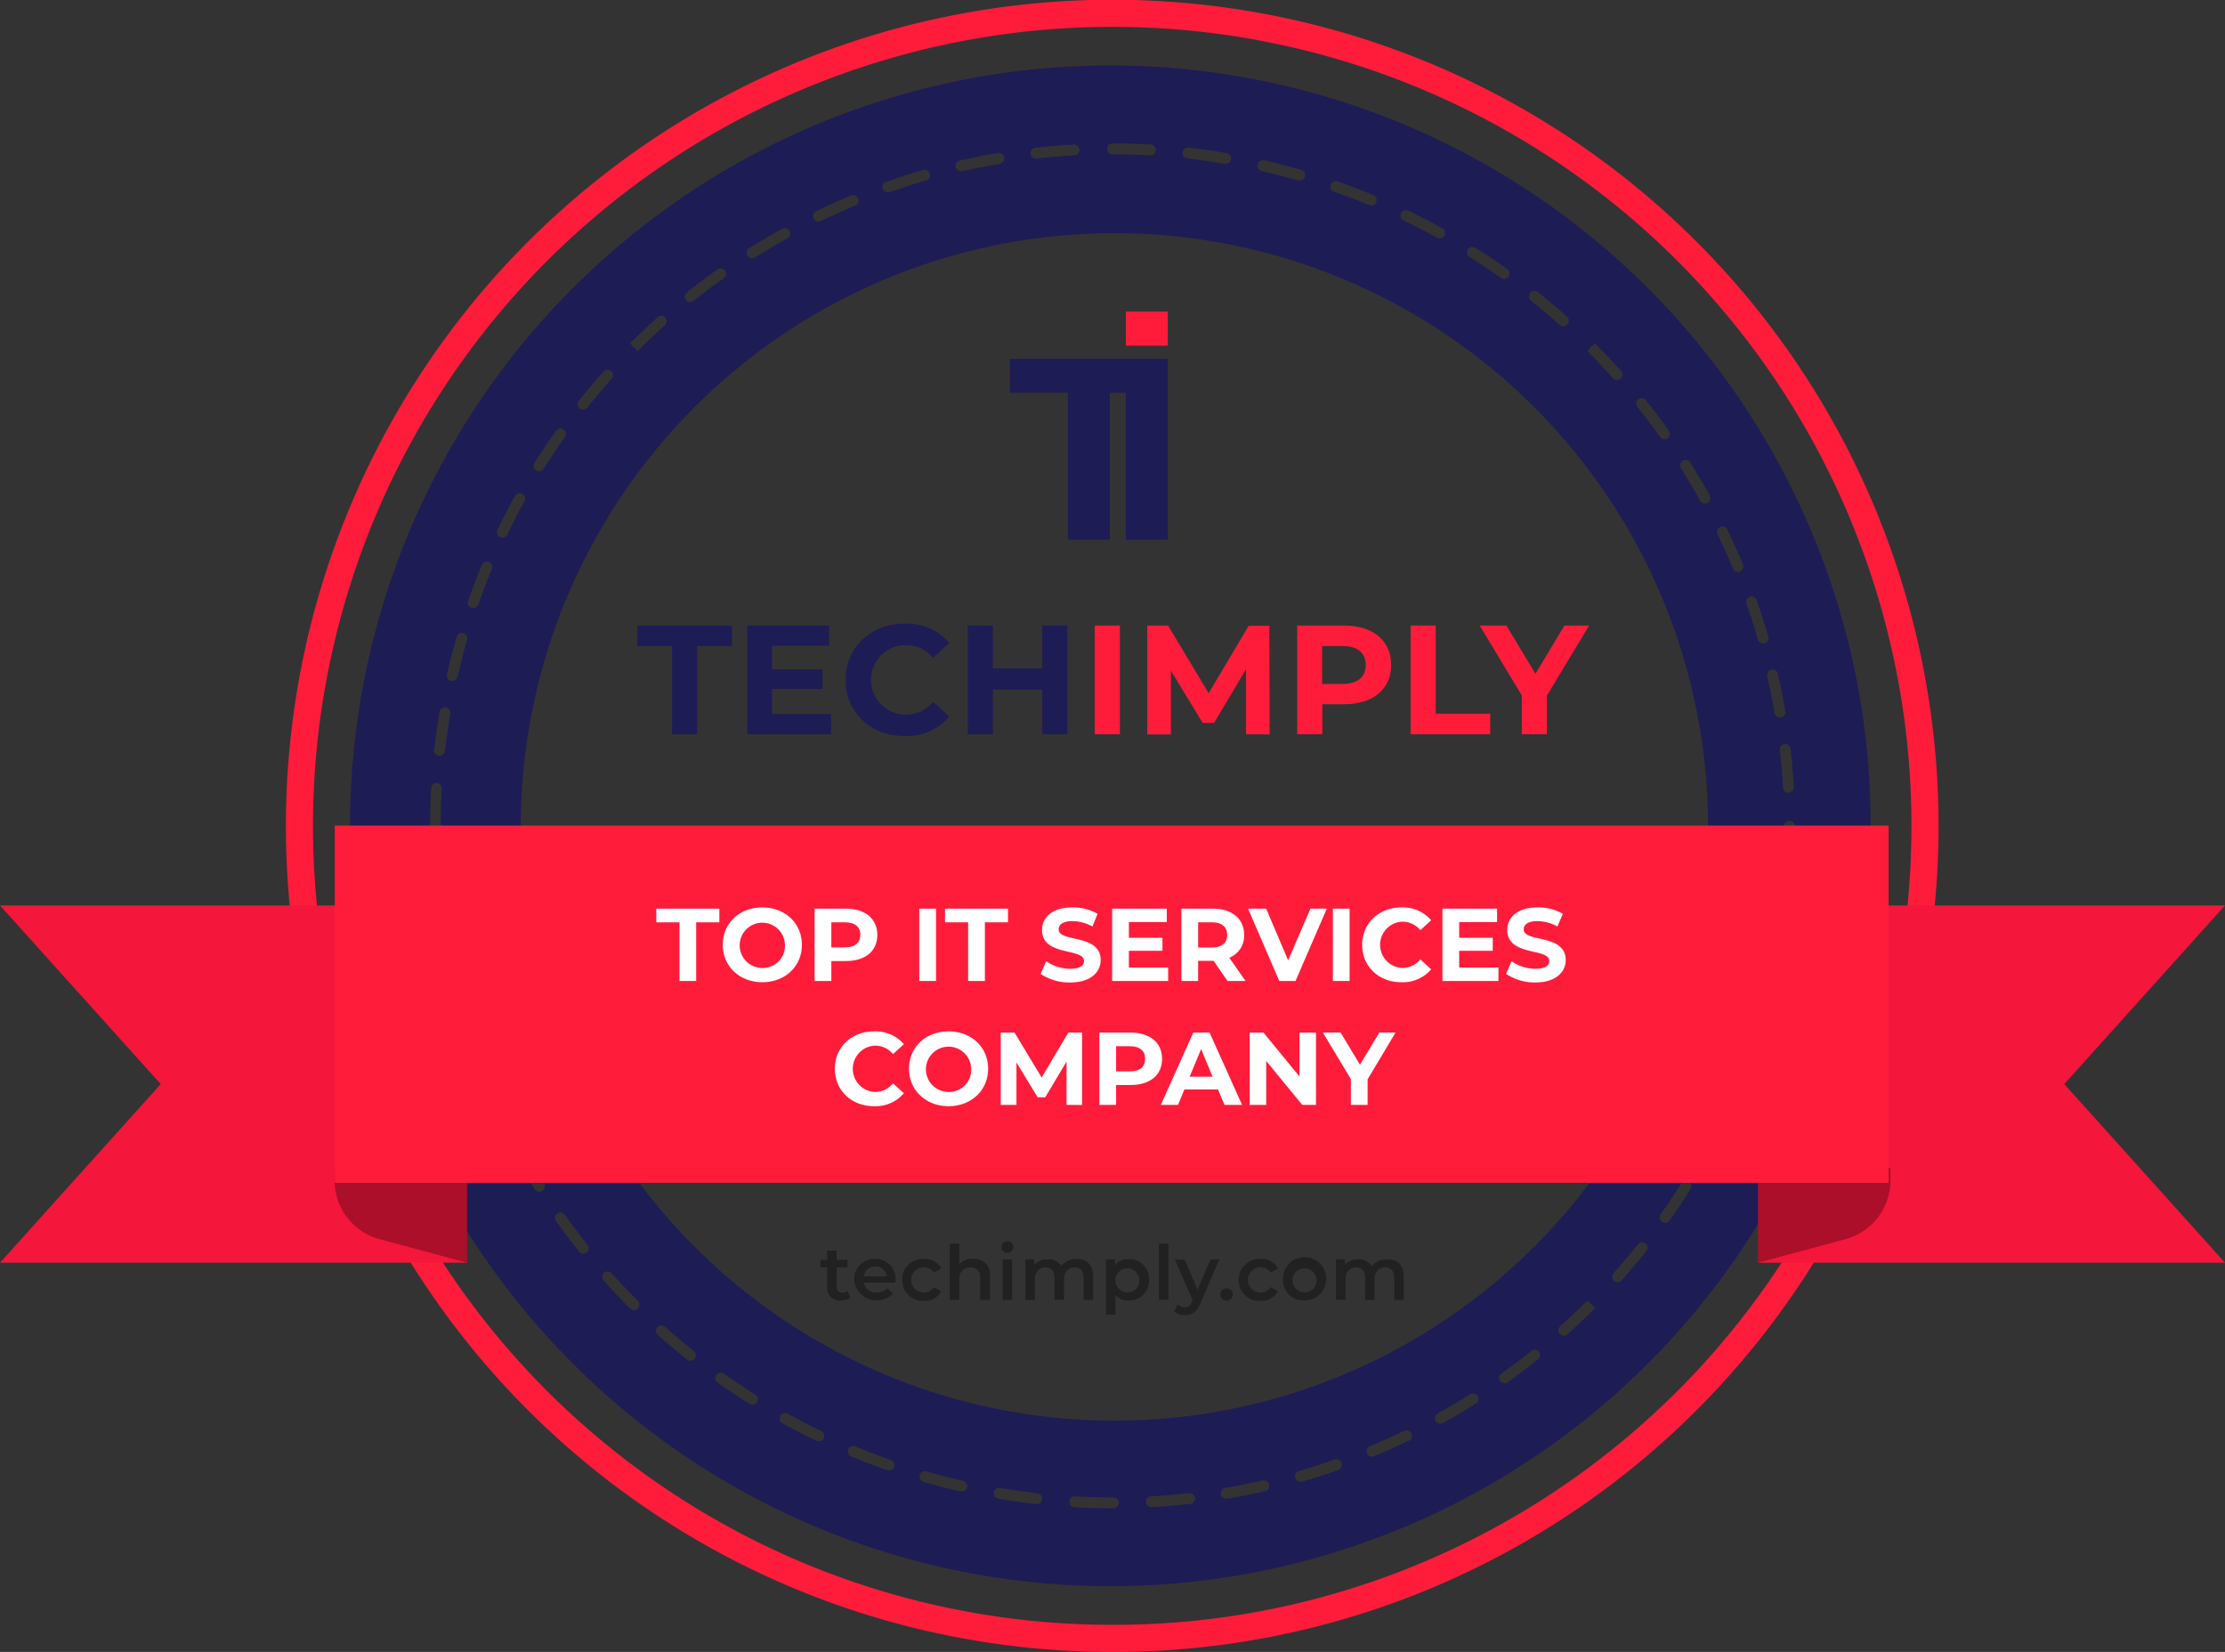 <?xml version="1.0" encoding="UTF-8"?>
<svg xmlns="http://www.w3.org/2000/svg" viewBox="0 0 410.85 305">
  <rect x="0" y="0" width="410.85" height="305" fill="#333333" stroke="none"/>
  <defs>
    <style>.cls-1,.cls-2{fill:none;}.cls-1{stroke:#ff1c3b;stroke-miterlimit:10;stroke-width:5px;}.cls-3{fill:#1e1c55;}.cls-4{fill:#ff1c3b;}.cls-5{fill:#212121;}.cls-6{fill:#f4163b;}.cls-7{opacity:0.3;}.cls-8{fill:#fff;}</style>
  </defs>
  <title>Badge3</title>
  <g id="Layer_2" data-name="Layer 2">
    <g id="Badge">
      <g id="Badge3">
        <path class="cls-1" d="M205.43,302.5A150,150,0,0,1,147,14.29,150,150,0,0,1,263.82,290.71,149.17,149.17,0,0,1,205.43,302.5Z"></path>
        <path class="cls-2" d="M315.43,152.5a109.62,109.62,0,1,0-8.64,42.81A109.3,109.3,0,0,0,315.43,152.5Z"></path>
        <path class="cls-3" d="M334.42,98a140.39,140.39,0,1,0,11,54.5A139.67,139.67,0,0,0,334.42,98Zm-3.78,40.31c.26,2.33.46,4.7.59,7a1,1,0,0,1-.94,1.06h-.06a1,1,0,0,1-1-.94c-.13-2.32-.32-4.65-.58-6.93a1,1,0,0,1,.89-1.11A1,1,0,0,1,330.64,138.31Zm-3.55-14.68a1,1,0,0,1,1.19.75c.52,2.29,1,4.62,1.38,6.93a1,1,0,0,1-.82,1.16h-.17a1,1,0,0,1-1-.83c-.39-2.28-.84-4.58-1.36-6.82A1,1,0,0,1,327.09,123.63ZM310.72,85.08a1,1,0,0,1,1.38.31c1.25,2,2.46,4,3.6,6.09a1,1,0,0,1-.88,1.48,1,1,0,0,1-.87-.51c-1.12-2-2.31-4-3.54-6A1,1,0,0,1,310.72,85.08ZM302.5,73.72a1,1,0,0,1,1.4.16c1.48,1.84,2.91,3.74,4.26,5.64a1,1,0,0,1-.23,1.4,1,1,0,0,1-.58.18,1,1,0,0,1-.81-.42c-1.34-1.87-2.75-3.74-4.2-5.55A1,1,0,0,1,302.5,73.72Zm-8.73-9.66.72-.69-.72.69.75-.65c1.65,1.64,3.27,3.35,4.82,5.08a1,1,0,0,1-.75,1.67,1,1,0,0,1-.75-.34c-1.52-1.7-3.11-3.38-4.73-5Zm-11.23-10a1,1,0,0,1,1.4-.16c1.83,1.46,3.65,3,5.4,4.56a1,1,0,0,1,.08,1.41A1,1,0,0,1,288,60c-1.73-1.54-3.51-3.05-5.31-4.49A1,1,0,0,1,282.54,54.1Zm-11.5-8a1,1,0,0,1,1.38-.31c2,1.24,4,2.57,5.88,3.92a1,1,0,0,1-.58,1.82,1,1,0,0,1-.58-.19c-1.88-1.33-3.83-2.63-5.78-3.86A1,1,0,0,1,271,46.07Zm-12.32-6.68a1,1,0,0,1,1.33-.47c2.11,1,4.23,2.11,6.28,3.25a1,1,0,0,1,.4,1.35,1,1,0,0,1-.88.52,1,1,0,0,1-.48-.12c-2-1.12-4.11-2.19-6.19-3.19A1,1,0,0,1,258.72,39.39Zm-13-5.26a1,1,0,0,1,1.28-.61c2.21.77,4.43,1.62,6.6,2.52a1,1,0,0,1-.38,1.92,1,1,0,0,1-.38-.07c-2.14-.89-4.33-1.72-6.5-2.48A1,1,0,0,1,245.72,34.13Zm-13.5-3.76a1,1,0,0,1,1.2-.76c2.28.52,4.59,1.11,6.84,1.76a1,1,0,0,1,.69,1.24,1,1,0,0,1-1,.72.9.9,0,0,1-.28,0c-2.22-.63-4.49-1.22-6.74-1.73A1,1,0,0,1,232.22,30.37Zm-12.74-3.1c2.34.26,4.69.59,7,1a1,1,0,0,1,.82,1.16,1,1,0,0,1-1,.83h-.17c-2.27-.39-4.59-.71-6.89-1a1,1,0,0,1-.88-1.11A1,1,0,0,1,219.48,27.27Zm-14.11-.77h.06c2.33,0,4.69.06,7,.19a1,1,0,0,1-.05,2h-.06c-2.28-.13-4.6-.19-6.9-.19a1,1,0,0,1-1-1A1,1,0,0,1,205.37,26.5Zm-14.1.78c2.32-.26,4.69-.45,7-.58a1,1,0,1,1,.11,2c-2.31.13-4.64.32-6.93.58h-.11a1,1,0,0,1-.11-2Zm-13.94,2.36c2.29-.52,4.62-1,6.94-1.38a1,1,0,1,1,.33,2c-2.28.39-4.57.84-6.82,1.36l-.23,0a1,1,0,0,1-.22-2Zm-13.57,3.91c2.22-.78,4.48-1.5,6.73-2.15a1,1,0,0,1,1.24.69,1,1,0,0,1-.69,1.23c-2.21.64-4.44,1.35-6.62,2.12a1,1,0,0,1-.33.06,1,1,0,0,1-.33-2ZM150.7,39c1.86-.89,3.77-1.76,5.68-2.57l.77-.32a1,1,0,1,1,.77,1.85l-.76.32c-1.88.79-3.76,1.64-5.59,2.52a1,1,0,0,1-.43.1,1,1,0,0,1-.44-1.9Zm-12.36,6.84c2-1.25,4-2.46,6.09-3.59a1,1,0,0,1,1.36.39A1,1,0,0,1,145.4,44c-2,1.12-4,2.31-6,3.53a1,1,0,0,1-.53.16,1,1,0,0,1-.54-1.85ZM126.83,54c1.83-1.47,3.73-2.9,5.64-4.26a1,1,0,0,1,1.39.23,1,1,0,0,1-.23,1.4c-1.88,1.33-3.75,2.74-5.55,4.19a1.07,1.07,0,0,1-.63.22,1,1,0,0,1-.62-1.78Zm-5.4,4.56a1,1,0,0,1,1.42.08,1,1,0,0,1-.08,1.41c-1.71,1.53-3.4,3.13-5,4.76l-.73-.68-.68-.73C118,61.76,119.7,60.13,121.43,58.57ZM106.88,74c1.46-1.82,3-3.64,4.57-5.39a1,1,0,0,1,1.41-.08,1,1,0,0,1,.08,1.41c-1.55,1.73-3.06,3.51-4.5,5.31a1,1,0,0,1-1.4.16A1,1,0,0,1,106.88,74ZM98.7,85.48c1.24-2,2.56-4,3.93-5.87a1,1,0,1,1,1.63,1.15c-1.34,1.89-2.64,3.84-3.87,5.79a1,1,0,0,1-.85.46,1,1,0,0,1-.53-.15A1,1,0,0,1,98.7,85.48ZM91.86,97.85c1-2.12,2.11-4.24,3.24-6.28a1,1,0,0,1,1.36-.39,1,1,0,0,1,.39,1.36c-1.11,2-2.18,4.09-3.19,6.18a1,1,0,0,1-.9.56,1,1,0,0,1-.43-.1A1,1,0,0,1,91.86,97.85ZM86.45,110.9c.78-2.21,1.63-4.43,2.52-6.6a1,1,0,1,1,1.85.77c-.88,2.13-1.72,4.31-2.48,6.49a1,1,0,0,1-.94.67,1,1,0,0,1-.33,0A1,1,0,0,1,86.45,110.9Zm-3.91,13.58c.53-2.3,1.12-4.6,1.77-6.84a1,1,0,1,1,1.92.55c-.64,2.21-1.22,4.47-1.73,6.74a1,1,0,0,1-1,.77.82.82,0,0,1-.22,0A1,1,0,0,1,82.54,124.48Zm-1.36,6.94a1,1,0,0,1,1.15-.82,1,1,0,0,1,.82,1.15c-.38,2.27-.71,4.58-1,6.89a1,1,0,0,1-1,.89h-.11a1,1,0,0,1-.88-1.1C80.46,136.08,80.79,133.72,81.18,131.42ZM79.43,152.5c0-2.34.06-4.71.19-7a1,1,0,0,1,1-.94,1,1,0,0,1,.94,1c-.12,2.29-.18,4.62-.18,6.93a1,1,0,0,1-1,1,1,1,0,0,1-1-1Zm.78,14.13c-.26-2.31-.46-4.68-.59-7a1,1,0,0,1,2-.11c.13,2.32.32,4.65.57,6.93a1,1,0,0,1-.88,1.11H81.2A1,1,0,0,1,80.21,166.63Zm3.54,14.69a.83.83,0,0,1-.22,0,1,1,0,0,1-1-.78c-.52-2.29-1-4.62-1.38-6.94a1,1,0,0,1,2-.33c.38,2.28.83,4.57,1.35,6.82A1,1,0,0,1,83.75,181.32Zm4,13.44a1,1,0,0,1-.33.06,1,1,0,0,1-.94-.67c-.78-2.22-1.5-4.48-2.15-6.74a1,1,0,1,1,1.92-.55c.64,2.22,1.35,4.45,2.12,6.62A1,1,0,0,1,87.74,194.76Zm5.48,12.91a1.12,1.12,0,0,1-.43.1,1,1,0,0,1-.9-.57c-.89-1.84-1.75-3.75-2.56-5.65l-.33-.8a1,1,0,1,1,1.84-.77l.33.79c.8,1.87,1.64,3.75,2.52,5.56A1,1,0,0,1,93.22,207.67Zm6.88,12.21a1,1,0,0,1-.53.15,1,1,0,0,1-.85-.47c-1.25-2-2.45-4-3.59-6.08a1,1,0,0,1,1.75-1c1.12,2,2.31,4,3.54,6A1,1,0,0,1,100.1,219.88Zm8.22,11.36a1,1,0,0,1-.62.21,1,1,0,0,1-.79-.37c-1.46-1.83-2.89-3.73-4.25-5.64a1,1,0,1,1,1.63-1.16c1.33,1.88,2.74,3.75,4.19,5.55A1,1,0,0,1,108.32,231.24Zm9.43,10.36a1,1,0,0,1-1.41,0h0c-1.67-1.67-3.3-3.4-4.85-5.13a1,1,0,1,1,1.49-1.33c1.53,1.7,3.13,3.4,4.77,5A1,1,0,0,1,117.75,241.6Zm10.52,9.27a1,1,0,0,1-.78.38,1,1,0,0,1-.62-.22c-1.83-1.46-3.65-3-5.4-4.57a1,1,0,0,1-.08-1.41,1,1,0,0,1,1.42-.08c1.72,1.55,3.51,3.06,5.31,4.5A1,1,0,0,1,128.27,250.87Zm11.49,8a1,1,0,0,1-.84.47,1,1,0,0,1-.54-.15c-2-1.25-4-2.57-5.87-3.93a1,1,0,0,1-.24-1.4,1,1,0,0,1,1.4-.23c1.88,1.33,3.83,2.63,5.78,3.86A1,1,0,0,1,139.76,258.9Zm12.33,6.69a1,1,0,0,1-.91.56,1,1,0,0,1-.43-.1c-2.11-1-4.23-2.11-6.28-3.24a1,1,0,0,1,1-1.75c2,1.11,4.1,2.19,6.18,3.19A1,1,0,0,1,152.09,265.59Zm13,5.26a1,1,0,0,1-1,.67,1,1,0,0,1-.33-.06c-2.2-.77-4.42-1.62-6.6-2.52a1,1,0,1,1,.77-1.85c2.14.89,4.32,1.73,6.5,2.49A1,1,0,0,1,165.08,270.85Zm13.5,3.77a1,1,0,0,1-1,.78l-.23,0c-2.28-.52-4.59-1.12-6.84-1.77a1,1,0,0,1-.69-1.23,1,1,0,0,1,1.24-.69c2.22.64,4.49,1.22,6.74,1.74A1,1,0,0,1,178.58,274.62Zm12.85,3.11h-.11c-2.34-.26-4.7-.58-7-1a1,1,0,0,1-.82-1.16,1,1,0,0,1,1.15-.82c2.27.39,4.59.71,6.89,1a1,1,0,0,1,.88,1.1A1,1,0,0,1,191.43,277.73Zm14.1.77h-.1c-2.36,0-4.74-.06-7.07-.19a1,1,0,0,1,.11-2c2.29.13,4.63.19,7,.19h.1a1,1,0,0,1,0,2Zm14.11-.79c-2.33.26-4.7.46-7,.59h-.06a1,1,0,0,1,0-2c2.3-.13,4.63-.33,6.93-.58a1,1,0,1,1,.22,2Zm13.93-2.36c-2.27.52-4.6,1-6.93,1.38l-.17,0a1,1,0,0,1-.16-2c2.29-.39,4.58-.85,6.82-1.36a1,1,0,0,1,1.19.76A1,1,0,0,1,233.57,275.35Zm13.58-3.92c-2.21.78-4.48,1.5-6.73,2.16l-.28,0a1,1,0,0,1-1-.72,1,1,0,0,1,.68-1.24c2.22-.64,4.45-1.35,6.63-2.12a1,1,0,0,1,.66,1.89Zm13-5.42c-1.87.9-3.8,1.77-5.73,2.59l-.72.3a1.08,1.08,0,0,1-.38.08,1,1,0,0,1-.93-.62,1,1,0,0,1,.54-1.31l.71-.29c1.9-.81,3.8-1.67,5.64-2.55a1,1,0,0,1,1.33.46A1,1,0,0,1,260.2,266Zm12.36-6.85c-2,1.26-4,2.47-6.09,3.6a1,1,0,0,1-.48.12,1,1,0,0,1-.48-1.87c2-1.11,4-2.3,6-3.54a1,1,0,1,1,1.07,1.69Zm11.51-8.2c-1.84,1.47-3.73,2.91-5.64,4.26a1,1,0,0,1-.58.19A1,1,0,0,1,277,255a1,1,0,0,1,.24-1.4c1.88-1.33,3.74-2.74,5.55-4.19a1,1,0,0,1,1.25,1.56Zm10.45-9.36c-1.63,1.63-3.34,3.25-5.06,4.79a1,1,0,0,1-.67.26,1,1,0,0,1-.74-.33,1,1,0,0,1,.07-1.42c1.7-1.52,3.38-3.11,5-4.72l.77.64.71.71ZM304,231c-1.46,1.83-3,3.64-4.57,5.39a1,1,0,0,1-.74.34,1,1,0,0,1-.67-.26,1,1,0,0,1-.08-1.41c1.55-1.72,3.06-3.51,4.49-5.31A1,1,0,1,1,304,231Zm-20.8-.72a109.62,109.62,0,1,1,23.58-35A109.61,109.61,0,0,1,283.21,230.28Zm29-10.81c-1.24,2-2.56,4-3.92,5.88a1,1,0,0,1-.82.42,1,1,0,0,1-.58-.18,1,1,0,0,1-.23-1.4c1.33-1.88,2.63-3.83,3.86-5.78a1,1,0,0,1,1.38-.31A1,1,0,0,1,312.18,219.47ZM319,207.1c-1,2.13-2.11,4.24-3.24,6.29a1,1,0,0,1-.87.51,1,1,0,0,1-.88-1.48c1.11-2,2.19-4.09,3.19-6.18a1,1,0,1,1,1.8.86ZM317.14,98.62a1,1,0,0,1,1.8-.87c.9,1.87,1.77,3.79,2.58,5.7l.32.75a1,1,0,0,1-.54,1.31,1.09,1.09,0,0,1-.39.08A1,1,0,0,1,320,105l-.31-.74C318.88,102.35,318,100.46,317.14,98.62Zm7.28,95.43c-.78,2.21-1.62,4.43-2.52,6.6a1,1,0,0,1-.93.62,1,1,0,0,1-.38-.08,1,1,0,0,1-.54-1.3c.88-2.14,1.72-4.32,2.48-6.5a1,1,0,0,1,1.27-.62A1,1,0,0,1,324.42,194.05Zm-1.94-82.58a1,1,0,1,1,1.89-.67c.77,2.22,1.5,4.48,2.15,6.74a1,1,0,0,1-.68,1.23,1,1,0,0,1-.28,0,1,1,0,0,1-1-.72C324,115.87,323.24,113.65,322.48,111.47Zm5.84,69c-.52,2.31-1.11,4.61-1.76,6.85a1,1,0,0,1-1,.73,1.45,1.45,0,0,1-.28,0,1,1,0,0,1-.68-1.24c.63-2.21,1.22-4.47,1.73-6.74a1,1,0,0,1,1.95.44Zm1.37-6.93a1,1,0,0,1-1,.84l-.17,0a1,1,0,0,1-.82-1.15c.38-2.27.71-4.59,1-6.89a1,1,0,0,1,2,.22C330.4,168.87,330.07,171.23,329.69,173.53Zm1.74-21.07c0,2.37-.07,4.72-.19,7a1,1,0,0,1-1,1h-.06a1,1,0,0,1-.94-1.05c.12-2.27.19-4.59.19-6.88a1,1,0,0,1,1-1,1,1,0,0,1,1,1h-1Z"></path>
        <polygon class="cls-3" points="207.88 66.23 186.49 66.23 186.49 72.53 197.19 72.53 197.19 73.35 197.19 99.66 204.93 99.66 204.93 73.35 204.93 72.53 207.88 72.53 207.88 99.66 215.62 99.66 215.62 72.53 215.62 66.23 207.88 66.23"></polygon>
        <rect class="cls-4" x="207.89" y="57.52" width="7.74" height="6.3"></rect>
        <path class="cls-3" d="M124.1,119.28h-6.42V115.5h17.48v3.78h-6.42v16.28H124.1Z"></path>
        <path class="cls-3" d="M153.48,131.83v3.73H138V115.5H153.1v3.72H142.56v4.36h9.31v3.61h-9.31v4.64Z"></path>
        <path class="cls-3" d="M156.14,125.53c0-6,4.65-10.38,10.89-10.38a10.35,10.35,0,0,1,8.26,3.56l-3,2.75a6.46,6.46,0,0,0-5.05-2.35,6.42,6.42,0,1,0,0,12.84,6.42,6.42,0,0,0,5.05-2.38l3,2.75A10.31,10.31,0,0,1,167,135.9C160.79,135.9,156.14,131.57,156.14,125.53Z"></path>
        <path class="cls-3" d="M197.1,115.5v20.06h-4.64v-8.23h-9.12v8.23H178.7V115.5h4.64v7.91h9.12V115.5Z"></path>
        <path class="cls-4" d="M202.14,115.5h4.65v20.06h-4.65Z"></path>
        <path class="cls-4" d="M230.08,135.56l0-12-5.91,9.92h-2.09l-5.87-9.66v11.78h-4.36V115.5h3.84L223.18,128l7.39-12.46h3.81l.06,20.06Z"></path>
        <path class="cls-4" d="M256.88,122.78c0,4.47-3.35,7.25-8.71,7.25h-4v5.53h-4.64V115.5h8.68C253.53,115.5,256.88,118.28,256.88,122.78Zm-4.7,0c0-2.21-1.43-3.5-4.27-3.5h-3.78v7h3.78C250.75,126.24,252.18,125,252.18,122.78Z"></path>
        <path class="cls-4" d="M260.47,115.5h4.64v16.27h10.06v3.79h-14.7Z"></path>
        <path class="cls-4" d="M285.63,128.45v7.11H281v-7.17l-7.77-12.89h4.93l5.36,8.91,5.36-8.91h4.55Z"></path>
        <path class="cls-5" d="M157,239.61a2.79,2.79,0,0,1-1.68.5,2.3,2.3,0,0,1-2.58-2.52V234h-1.23v-1.4h1.23v-1.71h1.75v1.71h2V234h-2v3.56c0,.73.37,1.12,1,1.12a1.59,1.59,0,0,0,1-.31Z"></path>
        <path class="cls-5" d="M165.36,236.83H159.5a2.26,2.26,0,0,0,2.42,1.8,2.67,2.67,0,0,0,2-.82l.94,1.08a4.2,4.2,0,0,1-7.15-2.62,3.72,3.72,0,0,1,3.87-3.82,3.64,3.64,0,0,1,3.78,3.86A4.81,4.81,0,0,1,165.36,236.83Zm-5.88-1.16h4.25a2,2,0,0,0-2.12-1.82A2.07,2.07,0,0,0,159.48,235.67Z"></path>
        <path class="cls-5" d="M166.59,236.27a3.79,3.79,0,0,1,4-3.82,3.37,3.37,0,0,1,3.2,1.74l-1.35.78a2.13,2.13,0,0,0-1.86-1,2.34,2.34,0,0,0,0,4.68,2.12,2.12,0,0,0,1.86-1l1.35.78a3.41,3.41,0,0,1-3.2,1.75A3.8,3.8,0,0,1,166.59,236.27Z"></path>
        <path class="cls-5" d="M182.79,235.73V240H181V236c0-1.33-.66-2-1.78-2a2,2,0,0,0-2.09,2.25V240h-1.75V229.62h1.75v3.78a3.35,3.35,0,0,1,2.49-1A2.92,2.92,0,0,1,182.79,235.73Z"></path>
        <path class="cls-5" d="M184.91,230.25A1.07,1.07,0,0,1,186,229.2a1,1,0,0,1,1.12,1,1.12,1.12,0,0,1-2.24,0Zm.24,2.28h1.75V240h-1.75Z"></path>
        <path class="cls-5" d="M201.85,235.73V240H200.1V236c0-1.33-.62-2-1.68-2s-1.95.75-1.95,2.24V240h-1.75V236c0-1.33-.62-2-1.68-2s-1.95.75-1.95,2.24V240h-1.75v-7.48H191v1a3.06,3.06,0,0,1,2.45-1A2.79,2.79,0,0,1,196,233.7a3.46,3.46,0,0,1,2.8-1.25C200.59,232.45,201.85,233.47,201.85,235.73Z"></path>
        <path class="cls-5" d="M212.17,236.27a3.64,3.64,0,0,1-3.8,3.84,3.05,3.05,0,0,1-2.39-1v3.63h-1.75v-10.2h1.66v1a3.1,3.1,0,0,1,2.48-1.06A3.64,3.64,0,0,1,212.17,236.27Zm-1.78,0a2.22,2.22,0,1,0-2.21,2.34A2.17,2.17,0,0,0,210.39,236.27Z"></path>
        <path class="cls-5" d="M214,229.62h1.75V240H214Z"></path>
        <path class="cls-5" d="M225.16,232.53l-3.5,8.09c-.68,1.69-1.64,2.21-2.88,2.21a3.08,3.08,0,0,1-2-.69l.7-1.29a1.88,1.88,0,0,0,1.29.52c.62,0,1-.29,1.32-1l.13-.29-3.27-7.51h1.82l2.36,5.54,2.36-5.54Z"></path>
        <path class="cls-5" d="M225.34,239a1.15,1.15,0,1,1,2.3,0,1.15,1.15,0,1,1-2.3,0Z"></path>
        <path class="cls-5" d="M228.73,236.27a3.78,3.78,0,0,1,4.05-3.82,3.37,3.37,0,0,1,3.2,1.74l-1.35.78a2.13,2.13,0,0,0-1.86-1,2.34,2.34,0,0,0,0,4.68,2.12,2.12,0,0,0,1.86-1l1.35.78a3.41,3.41,0,0,1-3.2,1.75A3.8,3.8,0,0,1,228.73,236.27Z"></path>
        <path class="cls-5" d="M236.9,236.27a4,4,0,1,1,4,3.84A3.76,3.76,0,0,1,236.9,236.27Zm6.2,0a2.22,2.22,0,1,0-2.22,2.34A2.18,2.18,0,0,0,243.1,236.27Z"></path>
        <path class="cls-5" d="M259.2,235.73V240h-1.75V236c0-1.33-.62-2-1.69-2s-1.94.75-1.94,2.24V240h-1.75V236c0-1.33-.62-2-1.68-2s-1.95.75-1.95,2.24V240h-1.75v-7.48h1.66v1a3.1,3.1,0,0,1,2.46-1,2.79,2.79,0,0,1,2.52,1.25,3.46,3.46,0,0,1,2.8-1.25C257.94,232.45,259.2,233.47,259.2,235.73Z"></path>
        <polygon class="cls-6" points="324.62 233.14 410.85 233.14 381.17 200.16 410.85 167.18 324.62 167.18 324.62 233.14"></polygon>
        <path class="cls-7" d="M324.62,233.14l16.17-4.36A11.21,11.21,0,0,0,349.07,218v-2.31H324.62Z"></path>
        <polygon class="cls-6" points="86.23 233.14 0 233.14 29.68 200.16 0 167.18 86.23 167.18 86.23 233.14"></polygon>
        <path class="cls-7" d="M86.23,233.14l-16.17-4.36A11.2,11.2,0,0,1,61.79,218v-2.31H86.23Z"></path>
        <rect class="cls-4" x="61.82" y="152.43" width="286.91" height="65.96"></rect>
        <path class="cls-8" d="M125.47,170.29h-4.28v-2.52h11.64v2.52h-4.28v10.83h-3.08Z"></path>
        <path class="cls-8" d="M133.46,174.45c0-4,3.09-6.91,7.3-6.91s7.31,2.92,7.31,6.91-3.11,6.9-7.31,6.9S133.46,178.41,133.46,174.45Zm11.48,0a4.18,4.18,0,1,0-4.18,4.27A4.08,4.08,0,0,0,144.94,174.45Z"></path>
        <path class="cls-8" d="M162,172.62c0,3-2.23,4.82-5.8,4.82h-2.69v3.68h-3.09V167.77h5.78C159.74,167.77,162,169.62,162,172.62Zm-3.13,0c0-1.47-1-2.33-2.84-2.33h-2.52v4.63H156C157.89,174.92,158.84,174.07,158.84,172.62Z"></path>
        <path class="cls-8" d="M169.75,167.77h3.09v13.35h-3.09Z"></path>
        <path class="cls-8" d="M178.77,170.29H174.5v-2.52h11.63v2.52h-4.27v10.83h-3.09Z"></path>
        <path class="cls-8" d="M192.14,179.81l1.05-2.33a7.83,7.83,0,0,0,4.41,1.39c1.83,0,2.57-.61,2.57-1.43,0-2.5-7.76-.78-7.76-5.74,0-2.27,1.83-4.16,5.62-4.16a9,9,0,0,1,4.64,1.18l-.95,2.35a7.61,7.61,0,0,0-3.7-1c-1.84,0-2.54.69-2.54,1.53,0,2.46,7.76.76,7.76,5.66,0,2.23-1.85,4.14-5.66,4.14A9.56,9.56,0,0,1,192.14,179.81Z"></path>
        <path class="cls-8" d="M215.7,178.64v2.48H205.36V167.77h10.09v2.48h-7v2.9h6.2v2.4h-6.2v3.09Z"></path>
        <path class="cls-8" d="M226.66,181.12l-2.57-3.72h-2.85v3.72h-3.09V167.77h5.78c3.57,0,5.8,1.85,5.8,4.85a4.34,4.34,0,0,1-2.74,4.21l3,4.29Zm-2.9-10.83h-2.52v4.65h2.52c1.89,0,2.84-.87,2.84-2.32S225.65,170.29,223.76,170.29Z"></path>
        <path class="cls-8" d="M245,167.77l-5.78,13.35h-3l-5.76-13.35h3.34l4.06,9.54,4.12-9.54Z"></path>
        <path class="cls-8" d="M246.12,167.77h3.09v13.35h-3.09Z"></path>
        <path class="cls-8" d="M251.53,174.45c0-4,3.09-6.91,7.25-6.91a6.88,6.88,0,0,1,5.49,2.37l-2,1.83a4.31,4.31,0,0,0-3.36-1.57,4.28,4.28,0,0,0,0,8.55,4.28,4.28,0,0,0,3.36-1.58l2,1.83a6.87,6.87,0,0,1-5.51,2.38C254.62,181.35,251.53,178.47,251.53,174.45Z"></path>
        <path class="cls-8" d="M276.69,178.64v2.48H266.35V167.77h10.09v2.48h-7v2.9h6.2v2.4h-6.2v3.09Z"></path>
        <path class="cls-8" d="M278.1,179.81l1-2.33a7.83,7.83,0,0,0,4.4,1.39c1.84,0,2.58-.61,2.58-1.43,0-2.5-7.76-.78-7.76-5.74,0-2.27,1.83-4.16,5.62-4.16a9,9,0,0,1,4.64,1.18l-1,2.35a7.58,7.58,0,0,0-3.7-1c-1.83,0-2.53.69-2.53,1.53,0,2.46,7.76.76,7.76,5.66,0,2.23-1.85,4.14-5.66,4.14A9.56,9.56,0,0,1,278.1,179.81Z"></path>
        <path class="cls-8" d="M154.16,197.33c0-4,3.09-6.9,7.25-6.9a6.91,6.91,0,0,1,5.49,2.36l-2,1.83a4.31,4.31,0,0,0-3.36-1.56,4.28,4.28,0,0,0,0,8.55,4.28,4.28,0,0,0,3.36-1.59l2,1.83a6.86,6.86,0,0,1-5.51,2.39C157.25,204.24,154.16,201.36,154.16,197.33Z"></path>
        <path class="cls-8" d="M167.85,197.33c0-4,3.09-6.9,7.31-6.9s7.3,2.92,7.3,6.9-3.11,6.91-7.3,6.91S167.85,201.3,167.85,197.33Zm11.48,0a4.18,4.18,0,1,0-4.17,4.28A4.07,4.07,0,0,0,179.33,197.33Z"></path>
        <path class="cls-8" d="M196.94,204l0-8L193,202.6H191.6l-3.91-6.43V204h-2.9V190.66h2.55l5,8.29,4.92-8.29h2.54l0,13.35Z"></path>
        <path class="cls-8" d="M214.58,195.5c0,3-2.23,4.83-5.8,4.83h-2.69V204H203V190.66h5.78C212.35,190.66,214.58,192.51,214.58,195.5Zm-3.13,0c0-1.47-.95-2.33-2.84-2.33h-2.52v4.64h2.52C210.5,197.81,211.45,197,211.45,195.5Z"></path>
        <path class="cls-8" d="M224.9,201.15h-6.2L217.52,204h-3.17l6-13.35h3l6,13.35h-3.24Zm-1-2.35-2.11-5.11-2.12,5.11Z"></path>
        <path class="cls-8" d="M243,190.66V204h-2.54l-6.65-8.11V204h-3.06V190.66h2.56l6.64,8.1v-8.1Z"></path>
        <path class="cls-8" d="M252.53,199.28V204h-3.09v-4.77l-5.17-8.58h3.28l3.57,5.93,3.57-5.93h3Z"></path>
      </g>
    </g>
  </g>
</svg>
